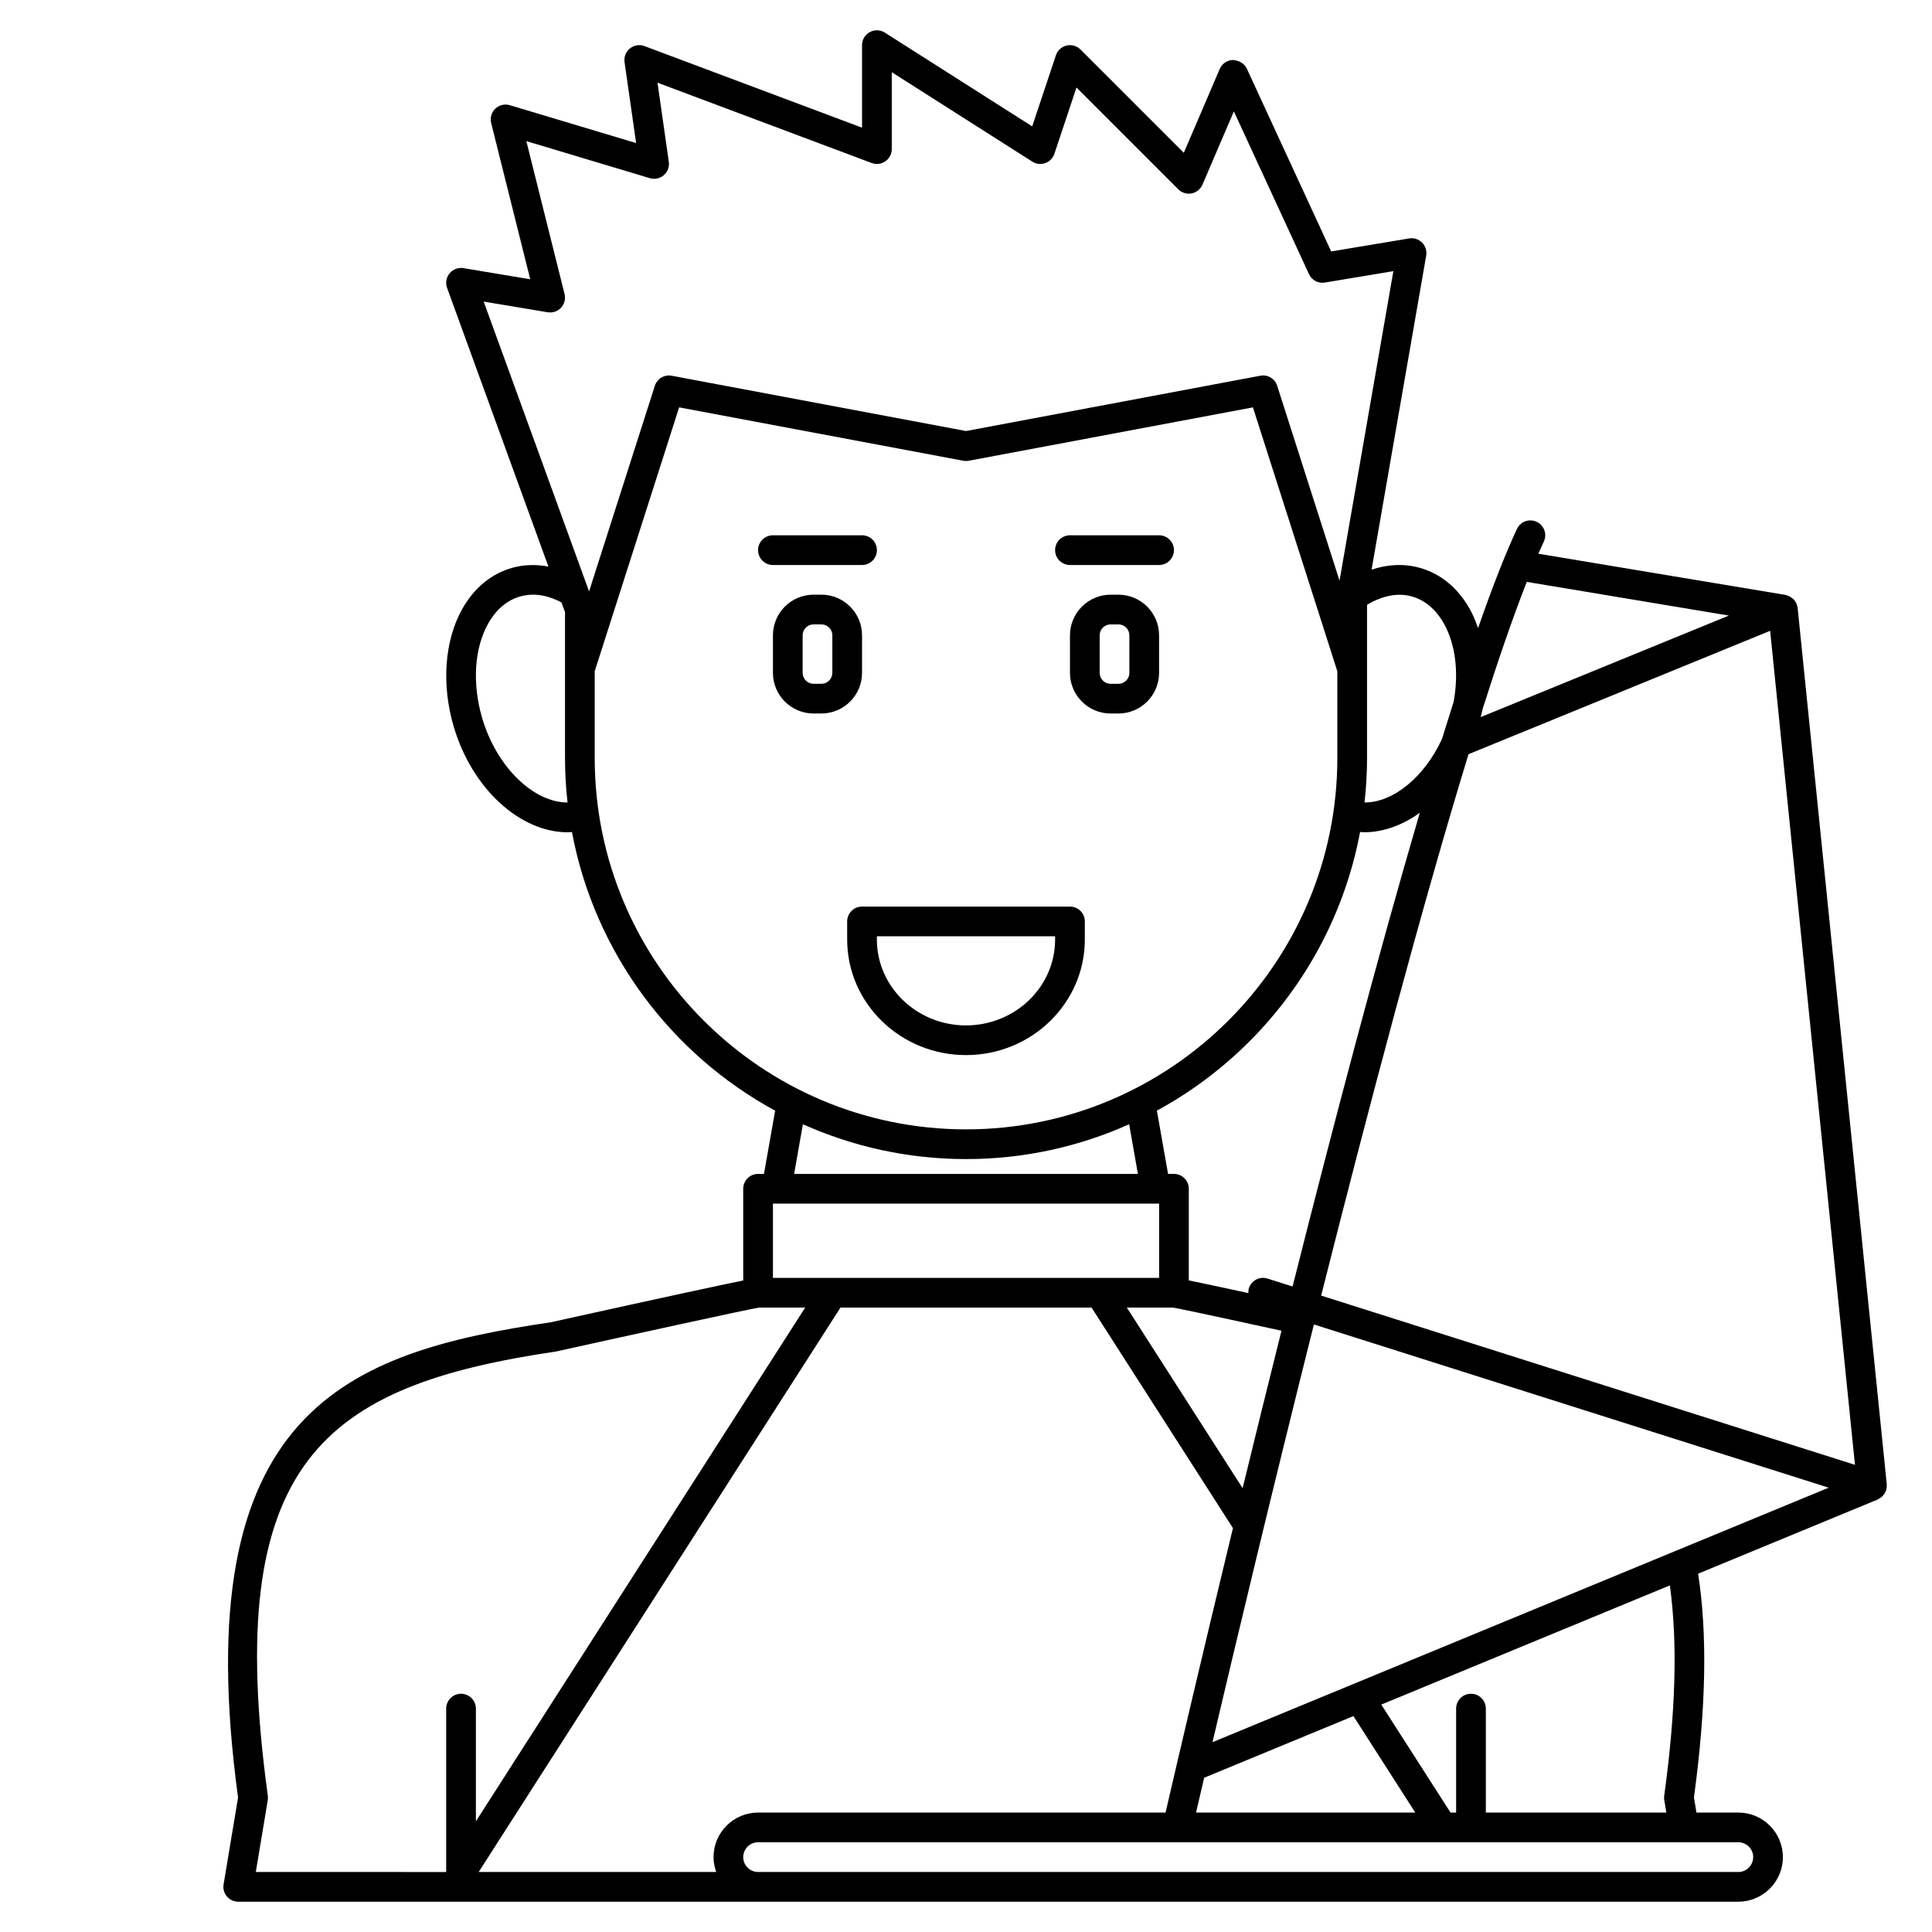 <?xml version="1.0" encoding="UTF-8"?>
<!-- Uploaded to: SVG Repo, www.svgrepo.com, Generator: SVG Repo Mixer Tools -->
<svg fill="#000000" width="800px" height="800px" version="1.1" viewBox="144 144 512 512" xmlns="http://www.w3.org/2000/svg">
 <g>
  <path d="m372.45 322.31v-9.945c0-5.938-4.832-10.77-10.77-10.77h-2.074c-5.938 0-10.77 4.832-10.77 10.77v9.945c0 5.941 4.832 10.773 10.766 10.773h2.074c5.941 0 10.773-4.832 10.773-10.773zm-7.871 0c0 1.598-1.297 2.902-2.898 2.902h-2.074c-1.602 0-2.898-1.305-2.898-2.902v-9.945c0-1.598 1.297-2.898 2.894-2.898h2.074c1.605 0 2.902 1.301 2.902 2.898z"/>
  <path d="m440.4 301.6h-2.074c-5.941 0-10.773 4.832-10.773 10.77v9.945c0 5.941 4.832 10.773 10.77 10.773h2.074c5.938 0 10.773-4.832 10.773-10.773v-9.945c0-5.938-4.836-10.77-10.77-10.77zm2.894 20.715c0 1.598-1.297 2.902-2.894 2.902h-2.074c-1.602 0-2.902-1.305-2.902-2.902v-9.945c0-1.598 1.301-2.898 2.898-2.898h2.074c1.602 0 2.898 1.301 2.898 2.898z"/>
  <path d="m372.45 293.73c2.176 0 3.938-1.762 3.938-3.938 0-2.172-1.758-3.938-3.938-3.938h-23.617c-2.176 0-3.938 1.762-3.938 3.938 0 2.172 1.758 3.938 3.938 3.938z"/>
  <path d="m427.55 293.73h23.617c2.176 0 3.938-1.762 3.938-3.938 0-2.172-1.758-3.938-3.938-3.938h-23.617c-2.176 0-3.938 1.762-3.938 3.938 0 2.172 1.762 3.938 3.938 3.938z"/>
  <path d="m431.49 392.99v-4.801c0-2.172-1.758-3.938-3.938-3.938h-55.105c-2.176 0-3.938 1.762-3.938 3.938v4.801c0 16.887 14.125 30.621 31.488 30.621 17.363 0 31.492-13.734 31.492-30.621zm-55.105 0v-0.867h47.23v0.867c0 12.547-10.594 22.75-23.617 22.75-13.023 0-23.613-10.207-23.613-22.75z"/>
  <path d="m643.85 538.95c0.016-0.043 0-0.09 0.016-0.133 0.117-0.422 0.168-0.855 0.141-1.309-0.004-0.043 0.012-0.086 0.008-0.129v-0.02l-23.617-232.23c-0.027-0.277-0.129-0.527-0.211-0.785-0.031-0.102-0.02-0.203-0.059-0.309-0.012-0.023-0.031-0.039-0.043-0.062-0.191-0.445-0.457-0.844-0.793-1.184-0.086-0.09-0.195-0.145-0.293-0.223-0.262-0.219-0.535-0.422-0.852-0.57-0.164-0.078-0.332-0.117-0.504-0.172s-0.332-0.145-0.516-0.176l-65.449-10.906c0.492-1.125 0.98-2.207 1.453-3.219 0.922-1.969 0.078-4.309-1.891-5.234-1.984-0.926-4.316-0.074-5.234 1.895-3.109 6.637-6.586 15.586-10.309 26.281-0.594-1.734-1.273-3.418-2.129-4.957-3.141-5.656-7.742-9.465-13.305-11.027-4.129-1.152-8.496-0.965-12.781 0.488l14.473-83.223c0.219-1.254-0.184-2.543-1.082-3.449-0.902-0.902-2.191-1.332-3.441-1.109l-20.656 3.445-22.355-48.441c-0.652-1.418-2.172-2.191-3.625-2.293-1.559 0.02-2.953 0.957-3.562 2.387l-9.516 22.211-27.379-27.379c-0.965-0.965-2.359-1.363-3.688-1.047-1.332 0.316-2.398 1.289-2.828 2.586l-6.281 18.832-39.043-24.844c-1.219-0.77-2.746-0.82-4.012-0.129-1.254 0.688-2.039 2.008-2.039 3.445v21.871l-57.652-21.621c-1.305-0.484-2.773-0.25-3.852 0.621-1.082 0.871-1.629 2.246-1.434 3.625l3.066 21.457-33.465-10.039c-1.363-0.406-2.824-0.051-3.848 0.926-1.023 0.977-1.445 2.43-1.098 3.801l10.352 41.406-17.695-2.949c-1.379-0.234-2.777 0.289-3.672 1.367-0.898 1.074-1.152 2.547-0.672 3.859l26.859 73.867c-3.258-0.625-6.519-0.539-9.602 0.328-5.562 1.562-10.164 5.375-13.305 11.027-4.617 8.312-5.461 19.852-2.246 30.867 4.848 16.68 17.672 28.188 30.25 28.188 0.379 0 0.758-0.055 1.137-0.074 5.973 31.898 26.215 58.832 53.848 73.852l-2.961 16.758h-1.562c-2.176 0-3.938 1.758-3.938 3.938v24.305c-5.344 1.078-18.406 3.859-51 11.074-53.617 7.922-96.859 22.875-82.871 125.94l-3.836 23.031c-0.191 1.141 0.129 2.305 0.883 3.191 0.746 0.879 1.844 1.387 3 1.387h397.54c6.512 0 11.809-5.297 11.809-11.809 0-6.512-5.297-11.809-11.809-11.809h-11.098l-0.664-3.996c3.242-23.891 3.582-43.312 1.105-59.309l47.582-19.656c0.129-0.055 0.227-0.148 0.352-0.215 0.203-0.109 0.402-0.215 0.582-0.359 0.156-0.125 0.289-0.273 0.426-0.422 0.141-0.152 0.285-0.301 0.402-0.477 0.125-0.188 0.211-0.395 0.305-0.602 0.051-0.125 0.141-0.23 0.184-0.367zm-298.95 85.402c-6.512 0-11.809 5.297-11.809 11.809 0 1.387 0.285 2.699 0.723 3.938l-62.957-0.004 95.879-149.57h66.543l37.465 58.441c-8.102 33.461-14.504 60.895-17.859 75.383zm3.938-161.38h102.34v19.68h-102.34zm155.6-98.492c0.379 0.02 0.754 0.074 1.137 0.074 5.035 0 10.102-1.871 14.688-5.156-11.062 37.723-22.941 82.816-33.715 125.54l-6.633-2.102c-2.059-0.668-4.281 0.488-4.941 2.562-0.137 0.43-0.148 0.863-0.141 1.285-8.383-1.82-13.102-2.816-15.789-3.367l0.004-24.277c0-2.176-1.758-3.938-3.938-3.938h-1.562l-2.961-16.766c27.641-15.02 47.879-41.953 53.852-73.852zm-31.129 173.91-30.68-47.863h12.242c1.109 0.18 6.547 1.277 28.738 6.129-3.613 14.426-7.07 28.469-10.301 41.734zm-10.195 76.73 39.559-16.34 16.391 25.57h-58.098c0.582-2.512 1.301-5.598 2.148-9.23zm2.211-9.426c5.934-25.254 15.688-66.141 26.875-110.7l136.42 43.258zm28.797-118.35c12.508-49.574 26.59-102.76 39.047-143.47l79.938-32.699 22.48 221.02zm108.05-180.21-65.773 26.906c0.164-0.688 0.352-1.379 0.484-2.066 4.188-13.176 8.141-24.648 11.73-33.766zm-84.027-5.078c4.418 1.238 7.09 4.637 8.551 7.269 3.059 5.508 3.926 12.992 2.543 20.637-1.02 3.195-2.047 6.484-3.09 9.863-4.644 10.059-12.867 16.855-20.531 16.844 0.426-3.871 0.664-7.793 0.664-11.777v-40.613c4.012-2.406 8.164-3.266 11.863-2.223zm-228.99-75.301c1.289 0.211 2.637-0.238 3.535-1.211 0.902-0.977 1.246-2.34 0.926-3.625l-10.129-40.52 32.73 9.82c1.273 0.387 2.684 0.086 3.695-0.789 1.02-0.879 1.52-2.211 1.332-3.539l-3-20.98 56.758 21.285c1.215 0.453 2.57 0.285 3.625-0.453 1.066-0.73 1.703-1.938 1.703-3.227v-20.383l37.246 23.703c1.027 0.652 2.285 0.797 3.434 0.391 1.141-0.406 2.035-1.316 2.414-2.465l5.856-17.574 26.984 26.984c0.922 0.926 2.231 1.336 3.527 1.082 1.277-0.242 2.359-1.113 2.871-2.312l8.324-19.426 19.91 43.133c0.742 1.609 2.477 2.543 4.219 2.231l18.141-3.023-14.266 82.023-16.52-51.641c-0.602-1.895-2.527-3.039-4.477-2.668l-77.984 14.656-77.992-14.652c-1.957-0.367-3.867 0.777-4.477 2.668l-17.43 54.48-27.926-76.797zm-17.406 107.42c-2.633-9.043-2.047-18.328 1.574-24.844 1.461-2.633 4.133-6.031 8.551-7.269 4.184-1.172 8.094 0.07 10.922 1.586l0.941 2.578v38.668c0 3.981 0.238 7.906 0.668 11.777-9.016 0.008-18.848-9.414-22.656-22.496zm29.859 10.719v-23.008l22.371-69.93 75.305 14.148c0.477 0.086 0.977 0.086 1.453 0l75.305-14.148 22.367 69.93v23.008c0 54.258-44.141 98.398-98.398 98.398s-98.402-44.141-98.402-98.398zm55.172 97.047c13.219 5.91 27.84 9.227 43.23 9.227s30.012-3.312 43.23-9.227l2.32 13.16h-91.105zm-65.387 60.211c20.172-4.461 50.852-11.18 53.77-11.629h12.223l-87.266 136.14v-29.859c0-2.176-1.758-3.938-3.938-3.938-2.176 0-3.938 1.758-3.938 3.938v43.297l-50.453-0.004 3.172-19.035c0.066-0.391 0.074-0.789 0.016-1.18-12.188-88.695 14.84-108.61 76.414-117.73zm317.22 134.01c0 2.172-1.762 3.938-3.938 3.938l-259.77-0.004c-2.172 0-3.938-1.762-3.938-3.938 0-2.172 1.762-3.938 3.938-3.938h259.78c2.172 0.004 3.934 1.77 3.934 3.941zm-23.574-16.281c-0.059 0.395-0.051 0.789 0.016 1.18l0.547 3.289-47.836 0.004v-27.551c0-2.176-1.758-3.938-3.938-3.938-2.176 0-3.938 1.758-3.938 3.938v27.551h-1.48l-18.352-28.621 76.469-31.586c2.074 15.004 1.594 33.289-1.488 55.734z"/>
 </g>
</svg>